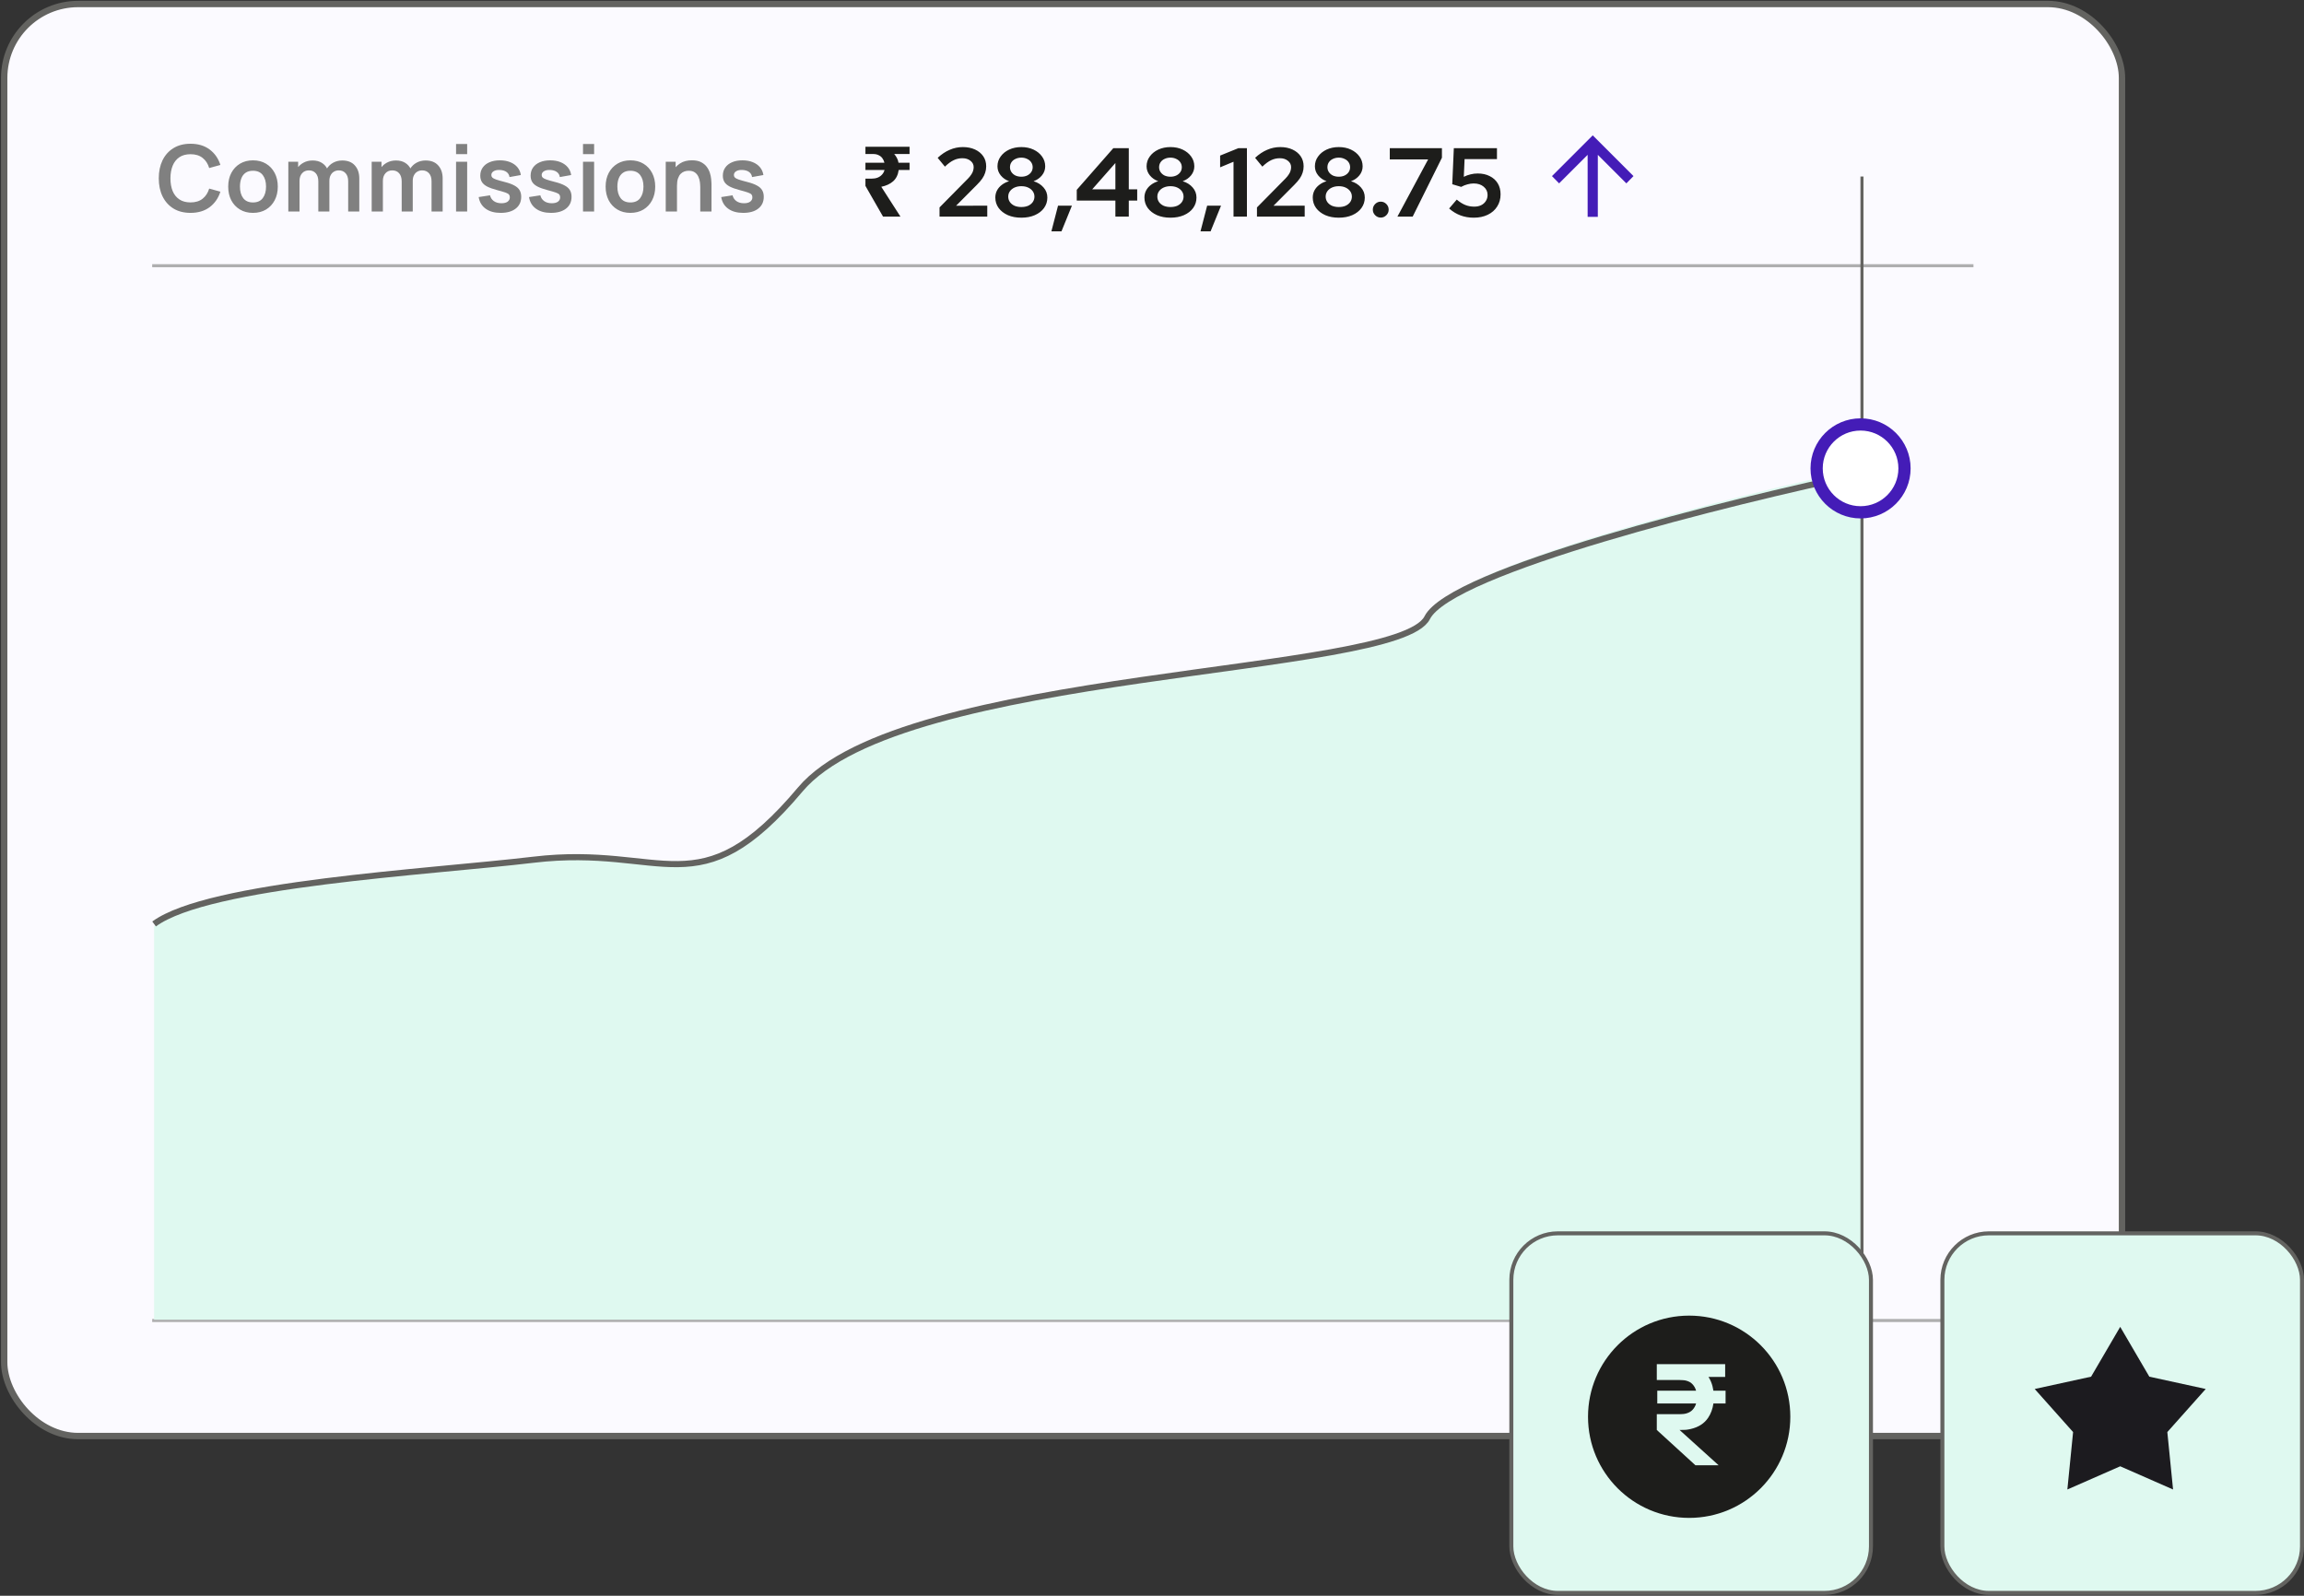 <svg width="410" height="284" viewBox="0 0 410 284" fill="none" xmlns="http://www.w3.org/2000/svg">
<rect x="0" y="0" width="410" height="284" fill="#333333" stroke="none"/>
<rect x="0.745" y="0.713" width="376.868" height="254.868" rx="13.16" fill="#FBFAFF" stroke="#636360" stroke-width="1.132"/>
<line opacity="0.5" x1="27.082" y1="47.292" x2="351.18" y2="47.292" stroke="#636360" stroke-width="0.544"/>
<line opacity="0.5" x1="27.082" y1="235.016" x2="351.18" y2="235.016" stroke="#636360" stroke-width="0.544"/>
<path d="M94.919 153.246C76.224 155.508 37.222 157.572 27.422 164.877V234.866H331.615V83.258C307.493 88.442 258.194 100.932 253.973 109.415C248.696 120.019 160.5 118.605 142.409 140.521C124.317 162.437 118.287 150.418 94.919 153.246Z" fill="#DFF9F0"/>
<path d="M27.422 164.441C37.222 157.262 76.224 155.234 94.919 153.011C118.287 150.232 124.317 162.042 142.409 140.506C160.5 118.971 248.696 120.36 253.973 109.939C258.194 101.603 307.493 89.33 331.615 84.235" stroke="#636360" stroke-width="1.088"/>
<path d="M33.904 37.886C32.724 37.886 31.712 37.629 30.87 37.115C30.028 36.595 29.38 35.874 28.926 34.95C28.478 34.026 28.254 32.954 28.254 31.735C28.254 30.515 28.478 29.444 28.926 28.52C29.38 27.596 30.028 26.877 30.87 26.363C31.712 25.843 32.724 25.584 33.904 25.584C35.266 25.584 36.401 25.925 37.308 26.609C38.216 27.287 38.853 28.203 39.219 29.356L37.226 29.906C36.996 29.135 36.605 28.533 36.053 28.102C35.501 27.664 34.785 27.445 33.904 27.445C33.112 27.445 32.45 27.623 31.92 27.979C31.395 28.334 30.998 28.834 30.731 29.479C30.468 30.119 30.334 30.871 30.329 31.735C30.329 32.599 30.46 33.353 30.722 33.998C30.99 34.638 31.389 35.136 31.92 35.491C32.45 35.846 33.112 36.024 33.904 36.024C34.785 36.024 35.501 35.805 36.053 35.368C36.605 34.931 36.996 34.329 37.226 33.564L39.219 34.113C38.853 35.267 38.216 36.185 37.308 36.869C36.401 37.547 35.266 37.886 33.904 37.886ZM45.014 37.886C44.128 37.886 43.354 37.686 42.693 37.287C42.031 36.888 41.517 36.338 41.151 35.639C40.79 34.933 40.61 34.124 40.61 33.211C40.61 32.281 40.795 31.467 41.167 30.767C41.539 30.067 42.056 29.52 42.717 29.127C43.379 28.733 44.144 28.536 45.014 28.536C45.905 28.536 46.681 28.736 47.343 29.135C48.005 29.534 48.519 30.086 48.885 30.791C49.251 31.491 49.434 32.298 49.434 33.211C49.434 34.13 49.248 34.941 48.877 35.647C48.51 36.347 47.996 36.896 47.335 37.295C46.673 37.689 45.9 37.886 45.014 37.886ZM45.014 36.032C45.801 36.032 46.386 35.77 46.769 35.245C47.152 34.72 47.343 34.042 47.343 33.211C47.343 32.352 47.149 31.669 46.761 31.161C46.372 30.647 45.79 30.39 45.014 30.39C44.483 30.39 44.046 30.51 43.702 30.75C43.362 30.986 43.111 31.316 42.947 31.743C42.783 32.164 42.701 32.653 42.701 33.211C42.701 34.069 42.895 34.755 43.283 35.27C43.677 35.778 44.254 36.032 45.014 36.032ZM61.96 37.64V32.26C61.96 31.653 61.81 31.18 61.509 30.841C61.209 30.496 60.801 30.324 60.287 30.324C59.97 30.324 59.686 30.398 59.434 30.546C59.183 30.688 58.983 30.901 58.836 31.185C58.688 31.464 58.614 31.798 58.614 32.186L57.737 31.669C57.731 31.057 57.868 30.518 58.147 30.053C58.431 29.583 58.814 29.217 59.295 28.954C59.776 28.692 60.312 28.561 60.902 28.561C61.881 28.561 62.63 28.856 63.15 29.447C63.675 30.032 63.937 30.802 63.937 31.759V37.64H61.96ZM51.307 37.64V28.782H53.054V31.53H53.3V37.64H51.307ZM56.646 37.64V32.284C56.646 31.666 56.496 31.185 56.195 30.841C55.894 30.496 55.484 30.324 54.965 30.324C54.462 30.324 54.057 30.496 53.751 30.841C53.45 31.185 53.3 31.634 53.3 32.186L52.414 31.595C52.414 31.021 52.556 30.505 52.84 30.045C53.125 29.586 53.508 29.225 53.989 28.963C54.475 28.695 55.019 28.561 55.621 28.561C56.282 28.561 56.835 28.703 57.277 28.987C57.726 29.266 58.059 29.649 58.278 30.135C58.502 30.617 58.614 31.161 58.614 31.767V37.64H56.646ZM76.795 37.64V32.26C76.795 31.653 76.645 31.18 76.344 30.841C76.043 30.496 75.636 30.324 75.122 30.324C74.805 30.324 74.521 30.398 74.269 30.546C74.018 30.688 73.818 30.901 73.671 31.185C73.523 31.464 73.449 31.798 73.449 32.186L72.572 31.669C72.566 31.057 72.703 30.518 72.982 30.053C73.266 29.583 73.649 29.217 74.13 28.954C74.611 28.692 75.147 28.561 75.737 28.561C76.716 28.561 77.465 28.856 77.984 29.447C78.509 30.032 78.772 30.802 78.772 31.759V37.64H76.795ZM66.142 37.64V28.782H67.889V31.53H68.135V37.64H66.142ZM71.481 37.64V32.284C71.481 31.666 71.33 31.185 71.03 30.841C70.729 30.496 70.319 30.324 69.799 30.324C69.296 30.324 68.892 30.496 68.586 30.841C68.285 31.185 68.135 31.634 68.135 32.186L67.249 31.595C67.249 31.021 67.391 30.505 67.675 30.045C67.96 29.586 68.342 29.225 68.823 28.963C69.31 28.695 69.854 28.561 70.456 28.561C71.117 28.561 71.669 28.703 72.112 28.987C72.561 29.266 72.894 29.649 73.113 30.135C73.337 30.617 73.449 31.161 73.449 31.767V37.64H71.481ZM81.157 27.437V25.625H83.133V27.437H81.157ZM81.157 37.64V28.782H83.133V37.64H81.157ZM89.092 37.886C87.999 37.886 87.11 37.64 86.427 37.148C85.743 36.656 85.328 35.964 85.18 35.073L87.198 34.761C87.302 35.198 87.531 35.543 87.886 35.794C88.242 36.046 88.69 36.172 89.231 36.172C89.707 36.172 90.073 36.079 90.331 35.893C90.593 35.701 90.724 35.442 90.724 35.114C90.724 34.911 90.675 34.75 90.576 34.63C90.484 34.504 90.276 34.384 89.953 34.269C89.631 34.154 89.136 34.009 88.469 33.834C87.725 33.637 87.135 33.427 86.697 33.203C86.26 32.973 85.945 32.702 85.754 32.391C85.563 32.079 85.467 31.702 85.467 31.259C85.467 30.707 85.612 30.226 85.902 29.816C86.192 29.405 86.596 29.091 87.116 28.872C87.635 28.648 88.247 28.536 88.953 28.536C89.642 28.536 90.251 28.643 90.782 28.856C91.317 29.069 91.749 29.373 92.077 29.766C92.405 30.16 92.608 30.622 92.684 31.152L90.667 31.513C90.618 31.136 90.445 30.838 90.15 30.619C89.86 30.401 89.472 30.278 88.986 30.25C88.521 30.223 88.146 30.294 87.862 30.463C87.578 30.628 87.435 30.86 87.435 31.161C87.435 31.33 87.493 31.475 87.608 31.595C87.722 31.715 87.952 31.836 88.297 31.956C88.647 32.076 89.166 32.224 89.855 32.399C90.56 32.579 91.123 32.787 91.544 33.022C91.971 33.252 92.277 33.528 92.463 33.851C92.654 34.173 92.75 34.564 92.75 35.023C92.75 35.915 92.425 36.614 91.774 37.123C91.129 37.631 90.235 37.886 89.092 37.886ZM98.048 37.886C96.955 37.886 96.066 37.64 95.383 37.148C94.699 36.656 94.284 35.964 94.136 35.073L96.154 34.761C96.258 35.198 96.487 35.543 96.843 35.794C97.198 36.046 97.646 36.172 98.188 36.172C98.663 36.172 99.03 36.079 99.287 35.893C99.549 35.701 99.68 35.442 99.68 35.114C99.68 34.911 99.631 34.75 99.533 34.63C99.44 34.504 99.232 34.384 98.909 34.269C98.587 34.154 98.092 34.009 97.425 33.834C96.681 33.637 96.091 33.427 95.653 33.203C95.216 32.973 94.902 32.702 94.71 32.391C94.519 32.079 94.423 31.702 94.423 31.259C94.423 30.707 94.568 30.226 94.858 29.816C95.148 29.405 95.552 29.091 96.072 28.872C96.591 28.648 97.204 28.536 97.909 28.536C98.598 28.536 99.207 28.643 99.738 28.856C100.274 29.069 100.705 29.373 101.033 29.766C101.362 30.16 101.564 30.622 101.64 31.152L99.623 31.513C99.574 31.136 99.401 30.838 99.106 30.619C98.816 30.401 98.428 30.278 97.942 30.25C97.477 30.223 97.102 30.294 96.818 30.463C96.534 30.628 96.391 30.86 96.391 31.161C96.391 31.33 96.449 31.475 96.564 31.595C96.679 31.715 96.908 31.836 97.253 31.956C97.603 32.076 98.122 32.224 98.811 32.399C99.516 32.579 100.079 32.787 100.5 33.022C100.927 33.252 101.233 33.528 101.419 33.851C101.61 34.173 101.706 34.564 101.706 35.023C101.706 35.915 101.381 36.614 100.73 37.123C100.085 37.631 99.191 37.886 98.048 37.886ZM103.748 27.437V25.625H105.725V27.437H103.748ZM103.748 37.64V28.782H105.725V37.64H103.748ZM112.176 37.886C111.29 37.886 110.516 37.686 109.855 37.287C109.193 36.888 108.679 36.338 108.313 35.639C107.952 34.933 107.772 34.124 107.772 33.211C107.772 32.281 107.957 31.467 108.329 30.767C108.701 30.067 109.218 29.52 109.879 29.127C110.541 28.733 111.306 28.536 112.176 28.536C113.067 28.536 113.843 28.736 114.505 29.135C115.166 29.534 115.68 30.086 116.047 30.791C116.413 31.491 116.596 32.298 116.596 33.211C116.596 34.13 116.41 34.941 116.038 35.647C115.672 36.347 115.158 36.896 114.497 37.295C113.835 37.689 113.061 37.886 112.176 37.886ZM112.176 36.032C112.963 36.032 113.548 35.77 113.931 35.245C114.313 34.72 114.505 34.042 114.505 33.211C114.505 32.352 114.311 31.669 113.923 31.161C113.534 30.647 112.952 30.39 112.176 30.39C111.645 30.39 111.208 30.51 110.863 30.75C110.524 30.986 110.273 31.316 110.109 31.743C109.945 32.164 109.863 32.653 109.863 33.211C109.863 34.069 110.057 34.755 110.445 35.27C110.839 35.778 111.416 36.032 112.176 36.032ZM124.612 37.64V33.375C124.612 33.096 124.592 32.787 124.554 32.448C124.516 32.109 124.426 31.784 124.284 31.472C124.147 31.155 123.939 30.895 123.66 30.693C123.387 30.491 123.015 30.39 122.545 30.39C122.293 30.39 122.045 30.431 121.799 30.513C121.552 30.595 121.328 30.737 121.126 30.939C120.929 31.136 120.771 31.409 120.65 31.759C120.53 32.104 120.47 32.547 120.47 33.088L119.297 32.588C119.297 31.833 119.442 31.15 119.732 30.537C120.027 29.925 120.459 29.438 121.028 29.078C121.596 28.711 122.296 28.528 123.127 28.528C123.783 28.528 124.325 28.637 124.751 28.856C125.177 29.075 125.516 29.354 125.768 29.693C126.019 30.032 126.205 30.392 126.326 30.775C126.446 31.158 126.522 31.521 126.555 31.866C126.594 32.205 126.613 32.481 126.613 32.694V37.64H124.612ZM118.469 37.64V28.782H120.232V31.53H120.47V37.64H118.469ZM132.255 37.886C131.161 37.886 130.273 37.64 129.589 37.148C128.906 36.656 128.49 35.964 128.343 35.073L130.36 34.761C130.464 35.198 130.694 35.543 131.049 35.794C131.405 36.046 131.853 36.172 132.394 36.172C132.87 36.172 133.236 36.079 133.493 35.893C133.756 35.701 133.887 35.442 133.887 35.114C133.887 34.911 133.838 34.75 133.739 34.63C133.646 34.504 133.439 34.384 133.116 34.269C132.793 34.154 132.299 34.009 131.632 33.834C130.888 33.637 130.297 33.427 129.86 33.203C129.423 32.973 129.108 32.702 128.917 32.391C128.726 32.079 128.63 31.702 128.63 31.259C128.63 30.707 128.775 30.226 129.065 29.816C129.354 29.405 129.759 29.091 130.278 28.872C130.798 28.648 131.41 28.536 132.115 28.536C132.804 28.536 133.414 28.643 133.944 28.856C134.48 29.069 134.912 29.373 135.24 29.766C135.568 30.16 135.77 30.622 135.847 31.152L133.829 31.513C133.78 31.136 133.608 30.838 133.313 30.619C133.023 30.401 132.635 30.278 132.148 30.25C131.683 30.223 131.309 30.294 131.025 30.463C130.74 30.628 130.598 30.86 130.598 31.161C130.598 31.33 130.656 31.475 130.77 31.595C130.885 31.715 131.115 31.836 131.459 31.956C131.809 32.076 132.329 32.224 133.018 32.399C133.723 32.579 134.286 32.787 134.707 33.022C135.134 33.252 135.44 33.528 135.626 33.851C135.817 34.173 135.913 34.564 135.913 35.023C135.913 35.915 135.587 36.614 134.937 37.123C134.292 37.631 133.398 37.886 132.255 37.886Z" fill="#808080"/>
<path d="M157.14 38.552L154.006 33.086V31.798H155.051C155.469 31.798 155.834 31.74 156.148 31.624C156.472 31.496 156.739 31.316 156.948 31.084C157.169 30.852 157.32 30.574 157.401 30.249H154.006V28.96H157.383C157.314 28.659 157.192 28.392 157.018 28.16C156.855 27.928 156.635 27.748 156.356 27.62C156.089 27.481 155.765 27.411 155.382 27.411H154.006V26.123H161.857V27.411H159.124C159.321 27.632 159.484 27.87 159.611 28.125C159.751 28.38 159.844 28.659 159.89 28.96H161.857V30.249H159.925C159.809 31.107 159.478 31.78 158.933 32.268C158.387 32.744 157.685 33.069 156.826 33.243L160.238 38.552H157.14ZM167.191 38.552V36.916L172.274 31.763C172.518 31.508 172.709 31.27 172.848 31.049C172.999 30.829 173.104 30.614 173.162 30.405C173.231 30.185 173.266 29.964 173.266 29.744C173.266 29.291 173.075 28.914 172.692 28.612C172.32 28.311 171.845 28.16 171.264 28.16C170.707 28.16 170.191 28.276 169.715 28.508C169.239 28.729 168.717 29.111 168.148 29.657L166.86 28.09C167.545 27.452 168.259 26.976 169.001 26.663C169.744 26.338 170.522 26.175 171.334 26.175C172.158 26.175 172.883 26.32 173.51 26.611C174.136 26.901 174.624 27.301 174.972 27.812C175.32 28.322 175.494 28.92 175.494 29.605C175.494 29.999 175.436 30.37 175.32 30.719C175.216 31.067 175.042 31.421 174.798 31.78C174.554 32.129 174.229 32.506 173.823 32.912L170.133 36.62L175.686 36.602V38.552H167.191ZM181.748 38.743C180.843 38.743 180.042 38.592 179.346 38.291C178.65 37.977 178.104 37.554 177.71 37.02C177.315 36.474 177.118 35.854 177.118 35.157C177.118 34.705 177.217 34.287 177.414 33.904C177.623 33.51 177.913 33.173 178.284 32.895C178.667 32.604 179.097 32.39 179.572 32.251C178.957 32.03 178.458 31.682 178.075 31.206C177.693 30.73 177.501 30.196 177.501 29.605C177.501 28.955 177.687 28.375 178.058 27.864C178.429 27.342 178.934 26.93 179.572 26.628C180.222 26.326 180.948 26.175 181.748 26.175C182.561 26.175 183.286 26.326 183.924 26.628C184.562 26.93 185.067 27.342 185.439 27.864C185.81 28.375 185.996 28.955 185.996 29.605C185.996 30.196 185.804 30.73 185.421 31.206C185.038 31.682 184.539 32.03 183.924 32.251C184.655 32.471 185.247 32.842 185.7 33.364C186.152 33.875 186.379 34.473 186.379 35.157C186.379 35.854 186.181 36.474 185.787 37.02C185.404 37.554 184.858 37.977 184.15 38.291C183.454 38.592 182.653 38.743 181.748 38.743ZM181.748 31.45C182.131 31.45 182.474 31.38 182.775 31.241C183.089 31.09 183.332 30.887 183.506 30.632C183.68 30.376 183.768 30.086 183.768 29.761C183.768 29.436 183.68 29.146 183.506 28.891C183.332 28.624 183.089 28.421 182.775 28.282C182.474 28.131 182.131 28.055 181.748 28.055C181.365 28.055 181.017 28.131 180.704 28.282C180.402 28.421 180.164 28.618 179.99 28.873C179.816 29.129 179.729 29.425 179.729 29.761C179.729 30.086 179.816 30.376 179.99 30.632C180.164 30.887 180.402 31.09 180.704 31.241C181.017 31.38 181.365 31.45 181.748 31.45ZM181.748 36.846C182.213 36.846 182.619 36.77 182.967 36.62C183.315 36.457 183.588 36.237 183.785 35.958C183.982 35.668 184.081 35.349 184.081 35.001C184.081 34.641 183.982 34.322 183.785 34.043C183.588 33.765 183.315 33.544 182.967 33.382C182.619 33.219 182.213 33.138 181.748 33.138C181.296 33.138 180.89 33.219 180.53 33.382C180.182 33.544 179.909 33.765 179.712 34.043C179.514 34.322 179.416 34.641 179.416 35.001C179.416 35.349 179.514 35.668 179.712 35.958C179.909 36.237 180.182 36.457 180.53 36.62C180.89 36.77 181.296 36.846 181.748 36.846ZM187.095 41.18L188.279 36.602H190.751L188.888 41.18H187.095ZM198.485 38.552V35.697H191.61V33.782L198.12 26.367H200.87V33.695H202.367V35.697H200.87V38.552H198.485ZM194.36 33.695H198.485V29.013L194.36 33.695ZM208.284 38.743C207.379 38.743 206.578 38.592 205.882 38.291C205.185 37.977 204.64 37.554 204.245 37.02C203.851 36.474 203.653 35.854 203.653 35.157C203.653 34.705 203.752 34.287 203.949 33.904C204.158 33.51 204.448 33.173 204.82 32.895C205.203 32.604 205.632 32.39 206.108 32.251C205.493 32.03 204.994 31.682 204.611 31.206C204.228 30.73 204.036 30.196 204.036 29.605C204.036 28.955 204.222 28.375 204.593 27.864C204.965 27.342 205.47 26.93 206.108 26.628C206.758 26.326 207.483 26.175 208.284 26.175C209.096 26.175 209.821 26.326 210.46 26.628C211.098 26.93 211.603 27.342 211.974 27.864C212.345 28.375 212.531 28.955 212.531 29.605C212.531 30.196 212.339 30.73 211.957 31.206C211.574 31.682 211.075 32.03 210.46 32.251C211.191 32.471 211.782 32.842 212.235 33.364C212.688 33.875 212.914 34.473 212.914 35.157C212.914 35.854 212.717 36.474 212.322 37.02C211.939 37.554 211.394 37.977 210.686 38.291C209.99 38.592 209.189 38.743 208.284 38.743ZM208.284 31.45C208.667 31.45 209.009 31.38 209.311 31.241C209.624 31.09 209.868 30.887 210.042 30.632C210.216 30.376 210.303 30.086 210.303 29.761C210.303 29.436 210.216 29.146 210.042 28.891C209.868 28.624 209.624 28.421 209.311 28.282C209.009 28.131 208.667 28.055 208.284 28.055C207.901 28.055 207.553 28.131 207.239 28.282C206.938 28.421 206.7 28.618 206.526 28.873C206.352 29.129 206.264 29.425 206.264 29.761C206.264 30.086 206.352 30.376 206.526 30.632C206.7 30.887 206.938 31.09 207.239 31.241C207.553 31.38 207.901 31.45 208.284 31.45ZM208.284 36.846C208.748 36.846 209.154 36.77 209.502 36.62C209.85 36.457 210.123 36.237 210.32 35.958C210.518 35.668 210.616 35.349 210.616 35.001C210.616 34.641 210.518 34.322 210.32 34.043C210.123 33.765 209.85 33.544 209.502 33.382C209.154 33.219 208.748 33.138 208.284 33.138C207.831 33.138 207.425 33.219 207.065 33.382C206.717 33.544 206.444 33.765 206.247 34.043C206.05 34.322 205.951 34.641 205.951 35.001C205.951 35.349 206.05 35.668 206.247 35.958C206.444 36.237 206.717 36.457 207.065 36.62C207.425 36.77 207.831 36.846 208.284 36.846ZM213.63 41.18L214.814 36.602H217.286L215.423 41.18H213.63ZM219.507 38.552V28.787L217.123 29.779V27.69L220.378 26.367H221.892V38.552H219.507ZM223.679 38.552V36.916L228.761 31.763C229.005 31.508 229.197 31.27 229.336 31.049C229.487 30.829 229.591 30.614 229.649 30.405C229.719 30.185 229.754 29.964 229.754 29.744C229.754 29.291 229.562 28.914 229.179 28.612C228.808 28.311 228.332 28.16 227.752 28.16C227.195 28.16 226.678 28.276 226.203 28.508C225.727 28.729 225.205 29.111 224.636 29.657L223.348 28.09C224.033 27.452 224.746 26.976 225.489 26.663C226.232 26.338 227.009 26.175 227.821 26.175C228.645 26.175 229.371 26.32 229.997 26.611C230.624 26.901 231.111 27.301 231.46 27.812C231.808 28.322 231.982 28.92 231.982 29.605C231.982 29.999 231.924 30.37 231.808 30.719C231.703 31.067 231.529 31.421 231.285 31.78C231.042 32.129 230.717 32.506 230.311 32.912L226.62 36.62L232.173 36.602V38.552H223.679ZM238.236 38.743C237.331 38.743 236.53 38.592 235.834 38.291C235.137 37.977 234.592 37.554 234.197 37.02C233.803 36.474 233.606 35.854 233.606 35.157C233.606 34.705 233.704 34.287 233.902 33.904C234.11 33.51 234.4 33.173 234.772 32.895C235.155 32.604 235.584 32.39 236.06 32.251C235.445 32.03 234.946 31.682 234.563 31.206C234.18 30.73 233.989 30.196 233.989 29.605C233.989 28.955 234.174 28.375 234.546 27.864C234.917 27.342 235.422 26.93 236.06 26.628C236.71 26.326 237.435 26.175 238.236 26.175C239.048 26.175 239.773 26.326 240.412 26.628C241.05 26.93 241.555 27.342 241.926 27.864C242.297 28.375 242.483 28.955 242.483 29.605C242.483 30.196 242.292 30.73 241.909 31.206C241.526 31.682 241.027 32.03 240.412 32.251C241.143 32.471 241.735 32.842 242.187 33.364C242.64 33.875 242.866 34.473 242.866 35.157C242.866 35.854 242.669 36.474 242.274 37.02C241.891 37.554 241.346 37.977 240.638 38.291C239.942 38.592 239.141 38.743 238.236 38.743ZM238.236 31.45C238.619 31.45 238.961 31.38 239.263 31.241C239.576 31.09 239.82 30.887 239.994 30.632C240.168 30.376 240.255 30.086 240.255 29.761C240.255 29.436 240.168 29.146 239.994 28.891C239.82 28.624 239.576 28.421 239.263 28.282C238.961 28.131 238.619 28.055 238.236 28.055C237.853 28.055 237.505 28.131 237.191 28.282C236.89 28.421 236.652 28.618 236.478 28.873C236.304 29.129 236.217 29.425 236.217 29.761C236.217 30.086 236.304 30.376 236.478 30.632C236.652 30.887 236.89 31.09 237.191 31.241C237.505 31.38 237.853 31.45 238.236 31.45ZM238.236 36.846C238.7 36.846 239.106 36.77 239.454 36.62C239.802 36.457 240.075 36.237 240.272 35.958C240.47 35.668 240.568 35.349 240.568 35.001C240.568 34.641 240.47 34.322 240.272 34.043C240.075 33.765 239.802 33.544 239.454 33.382C239.106 33.219 238.7 33.138 238.236 33.138C237.783 33.138 237.377 33.219 237.017 33.382C236.669 33.544 236.396 33.765 236.199 34.043C236.002 34.322 235.903 34.641 235.903 35.001C235.903 35.349 236.002 35.668 236.199 35.958C236.396 36.237 236.669 36.457 237.017 36.62C237.377 36.77 237.783 36.846 238.236 36.846ZM245.706 38.726C245.323 38.726 244.993 38.587 244.714 38.308C244.436 38.03 244.296 37.699 244.296 37.316C244.296 36.921 244.436 36.585 244.714 36.306C244.993 36.028 245.323 35.889 245.706 35.889C246.089 35.889 246.42 36.028 246.698 36.306C246.977 36.585 247.116 36.921 247.116 37.316C247.116 37.699 246.977 38.03 246.698 38.308C246.42 38.587 246.089 38.726 245.706 38.726ZM248.673 38.552L254.139 28.369H247.315V26.367H256.593V28.073L251.388 38.552H248.673ZM262.244 38.743C260.561 38.743 259.104 38.198 257.874 37.107L259.232 35.523C259.754 35.964 260.259 36.283 260.747 36.48C261.234 36.678 261.768 36.776 262.348 36.776C262.824 36.776 263.236 36.689 263.584 36.515C263.932 36.341 264.205 36.097 264.402 35.784C264.611 35.471 264.715 35.105 264.715 34.687C264.715 34.096 264.483 33.608 264.019 33.225C263.566 32.842 262.975 32.651 262.244 32.651C261.884 32.651 261.518 32.703 261.147 32.807C260.776 32.9 260.398 33.051 260.015 33.26L258.431 32.79L258.71 26.367H266.386V28.317H260.625L260.485 31.467C260.88 31.27 261.28 31.125 261.686 31.032C262.093 30.927 262.516 30.875 262.957 30.875C263.781 30.875 264.495 31.032 265.098 31.345C265.713 31.647 266.189 32.076 266.526 32.633C266.862 33.19 267.03 33.84 267.03 34.583C267.03 35.407 266.827 36.132 266.421 36.759C266.027 37.386 265.47 37.873 264.75 38.221C264.031 38.569 263.195 38.743 262.244 38.743Z" fill="#1D1D1B"/>
<mask id="mask0_2863_23558" style="mask-type:alpha" maskUnits="userSpaceOnUse" x="272" y="20" width="23" height="23">
<rect x="294.307" y="20.464" width="21.759" height="21.759" transform="rotate(90 294.307 20.464)" fill="#D9D9D9"/>
</mask>
<g mask="url(#mask0_2863_23558)">
<path d="M282.522 27.557L277.445 32.634L276.176 31.342L283.429 24.089L290.682 31.342L289.412 32.634L284.335 27.557L284.335 38.595L282.522 38.595L282.522 27.557Z" fill="#441CB7"/>
</g>
<line x1="331.341" y1="233.886" x2="331.341" y2="31.416" stroke="#636360" stroke-width="0.544"/>
<circle cx="331.091" cy="83.36" r="7.819" fill="white" stroke="#441CB7" stroke-width="2.176"/>
<rect x="268.945" y="219.503" width="63.994" height="63.994" rx="8.272" fill="#DFF9F0" stroke="#636360" stroke-width="0.711"/>
<path fill-rule="evenodd" clip-rule="evenodd" d="M300.59 270.147C310.531 270.147 318.59 262.089 318.59 252.147C318.59 242.206 310.531 234.147 300.59 234.147C290.649 234.147 282.59 242.206 282.59 252.147C282.59 262.089 290.649 270.147 300.59 270.147ZM298.688 242.786H294.829V245.611H298.934C299.106 245.611 299.29 245.619 299.487 245.636C299.692 245.644 299.884 245.673 300.064 245.723C300.548 245.848 300.929 246.069 301.207 246.386C301.494 246.703 301.695 247.065 301.809 247.473C301.813 247.486 301.817 247.498 301.821 247.511H294.915V249.786H301.821C301.817 249.798 301.813 249.811 301.809 249.823C301.695 250.223 301.494 250.582 301.207 250.898C300.929 251.207 300.548 251.428 300.064 251.561C299.884 251.611 299.692 251.644 299.487 251.661C299.29 251.678 299.106 251.686 298.934 251.686H294.829V254.498L301.711 260.786H305.84L298.879 254.498H299.044C299.421 254.498 299.737 254.49 299.991 254.473C300.245 254.448 300.54 254.398 300.876 254.323C302.26 253.998 303.288 253.336 303.96 252.336C304.455 251.603 304.769 250.753 304.904 249.786H307.069V247.511H304.903C304.824 246.957 304.686 246.436 304.489 245.948C304.363 245.631 304.211 245.336 304.031 245.061H306.996V242.786H299.057H298.688Z" fill="#1D1D1B"/>
<rect x="345.651" y="219.503" width="63.994" height="63.994" rx="8.272" fill="#DFF9F0" stroke="#636360" stroke-width="0.711"/>
<path d="M377.295 236.147L382.477 245.015L392.512 247.203L385.679 254.872L386.699 265.092L377.295 260.963L367.89 265.092L368.91 254.872L362.078 247.203L372.113 245.015L377.295 236.147Z" fill="#1C1B1F"/>
</svg>
